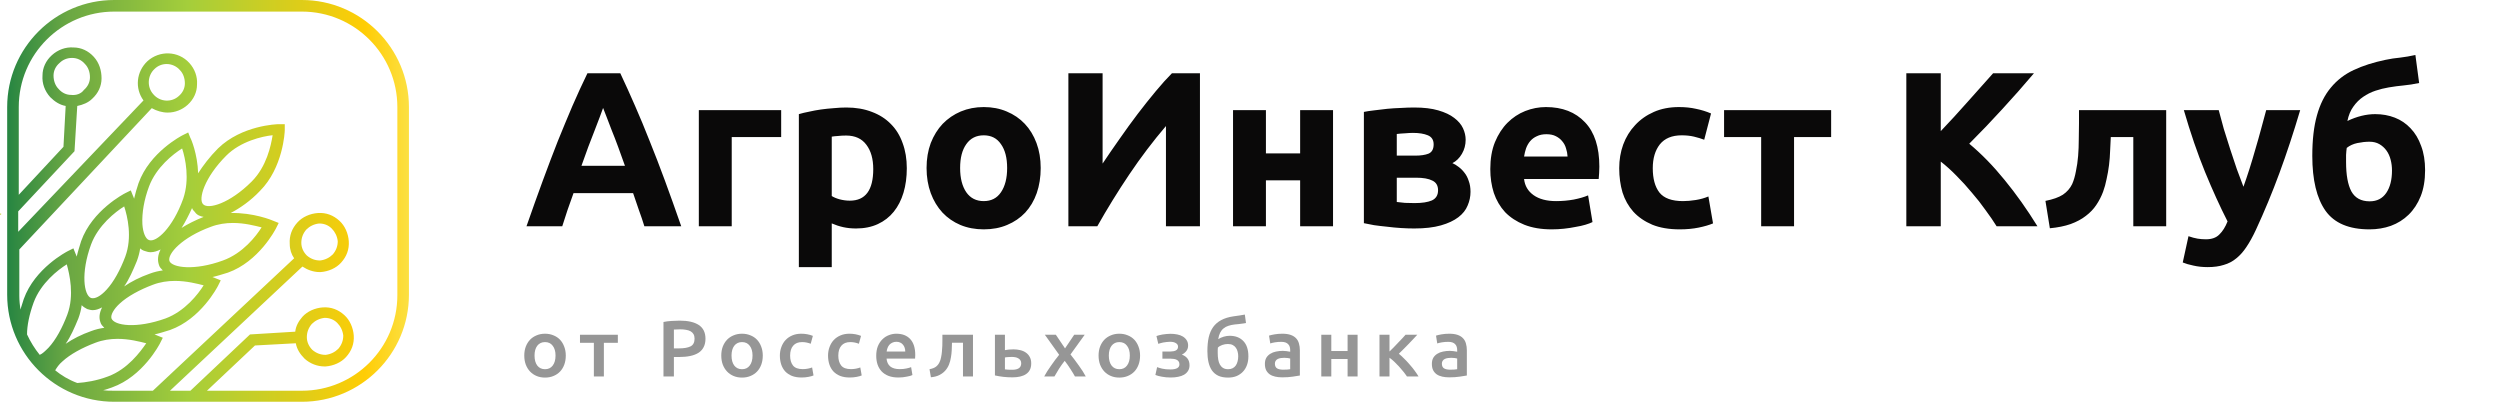 <?xml version="1.0" encoding="UTF-8"?> <svg xmlns="http://www.w3.org/2000/svg" width="453" height="73" viewBox="0 0 453 73" fill="none"><path d="M54.7 0H20.7C10 0 1.3 8.7 1.3 19.4V53.4C1.3 64.1 10 72.8 20.7 72.8H54.7C65.4 72.8 74.1 64.1 74.1 53.4V19.4C74.1 8.7 65.4 0 54.7 0ZM10 67.1C10.3 66.6 10.7 66 11.3 65.5C12.7 64.2 14.9 63 17.3 62.1C18.6 61.6 20 61.4 21.3 61.4C23.4 61.4 25.3 61.9 26.5 62.2C25.4 63.8 23.1 66.9 19.6 68.2C17.5 69 15.5 69.3 14 69.4C12.4 68.8 11.1 68 10 67.1ZM20.2 57.7C20 57.1 20.6 56 21.7 55C23.1 53.7 25.3 52.5 27.7 51.6C29 51.1 30.4 50.9 31.7 50.9C33.8 50.9 35.7 51.4 36.9 51.7C35.9 53.3 33.5 56.4 30 57.7C24.7 59.6 20.7 59 20.2 57.7ZM30.7 47.3C30.3 46 33 43 38.2 41.1C39.5 40.6 40.9 40.4 42.2 40.4C44.3 40.4 46.2 40.9 47.4 41.2C46.4 42.8 44 45.9 40.4 47.2C35.2 49.1 31.2 48.5 30.7 47.3ZM36.8 37C35.9 36.1 37 32.2 41 28.2C43.6 25.6 47.5 24.7 49.4 24.5C49.1 26.4 48.3 30.2 45.6 32.9C41.6 36.9 37.7 38 36.8 37ZM36.9 39.3C35.4 39.9 34 40.6 32.9 41.3C33.6 40.2 34.2 39 34.8 37.7C34.9 38 35.1 38.2 35.3 38.4C35.7 39 36.3 39.2 36.9 39.3ZM33.2 36C31.3 41.3 28.3 44 27 43.5C26.4 43.3 25.9 42.2 25.8 40.6C25.7 38.6 26.1 36.2 27 33.8C28.3 30.3 31.4 27.9 33 26.9C33.6 28.7 34.4 32.5 33.2 36ZM26.3 45.5C26.6 45.6 26.9 45.7 27.3 45.7C27.9 45.7 28.5 45.5 29.1 45.2C28.6 46.2 28.5 47.1 28.8 48C28.9 48.4 29.2 48.7 29.5 49C28.7 49.1 27.9 49.3 27.1 49.6C25.4 50.2 23.8 51 22.5 51.9C23.4 50.6 24.1 49 24.8 47.3C25.1 46.5 25.3 45.7 25.4 45C25.6 45.2 25.9 45.4 26.3 45.5ZM22.7 46.5C21.8 48.9 20.6 51.1 19.3 52.5C18.2 53.7 17.2 54.2 16.5 54C15.2 53.5 14.6 49.5 16.5 44.3C17.8 40.8 20.9 38.4 22.5 37.4C23.1 39.2 24 43 22.7 46.5ZM15.8 56C16.1 56.1 16.5 56.2 16.8 56.2C17.4 56.2 17.9 56 18.5 55.7C18 56.7 17.9 57.6 18.2 58.4C18.3 58.8 18.6 59.1 18.9 59.4C18.1 59.5 17.3 59.7 16.5 60C14.8 60.6 13.2 61.4 11.9 62.3C12.8 61 13.5 59.4 14.2 57.7C14.5 56.9 14.7 56.1 14.8 55.3C15.1 55.6 15.4 55.8 15.8 56ZM12.2 57C11.3 59.4 10.1 61.6 8.8 63C8.2 63.6 7.7 64.1 7.2 64.3C6.3 63.2 5.5 61.9 4.9 60.6C4.9 59 5.3 57 6.1 54.8C7.4 51.3 10.5 48.9 12.1 47.9C12.6 49.7 13.5 53.5 12.2 57ZM72 53.5C72 63.1 64.2 70.8 54.7 70.8H37.5L46.2 62.6L53.6 62.2C53.8 63.3 54.4 64.2 55.2 65C56.2 65.9 57.5 66.4 58.8 66.4C58.9 66.4 58.9 66.4 59 66.4C60.4 66.3 61.8 65.7 62.7 64.7C63.7 63.6 64.2 62.3 64.1 60.8C64 59.4 63.4 58 62.4 57.1C61.3 56.1 60 55.6 58.5 55.7C57.1 55.8 55.7 56.4 54.8 57.4C54.1 58.2 53.6 59.1 53.5 60.1L45.3 60.6L34.5 70.8H30.8L54.8 48.3C55.7 48.9 56.8 49.3 57.9 49.3C58 49.3 58 49.3 58.1 49.3C59.5 49.2 60.9 48.6 61.8 47.6C62.8 46.5 63.3 45.2 63.2 43.7C63.1 42.3 62.5 40.9 61.5 40C60.4 39 59.1 38.5 57.6 38.6C56.2 38.7 54.8 39.3 53.9 40.3C52.9 41.4 52.4 42.7 52.5 44.2C52.5 45.2 52.8 46.1 53.3 46.8L27.7 70.8H20.7C20 70.8 19.3 70.8 18.7 70.7C19.2 70.6 19.7 70.4 20.3 70.2C25.9 68.2 28.9 62.4 29 62.2L29.5 61.2L28.5 60.8C28.5 60.8 28.3 60.7 28 60.6C28.9 60.4 29.8 60.1 30.8 59.8C36.4 57.8 39.4 52 39.5 51.8L40 50.8L39 50.4C39 50.4 38.8 50.3 38.5 50.2C39.4 50 40.3 49.7 41.3 49.4C46.9 47.4 49.9 41.6 50 41.4L50.5 40.4L49.5 40C49.3 39.9 45.9 38.5 41.8 38.6C43.5 37.7 45.4 36.4 47.1 34.6C51.3 30.4 51.6 23.9 51.6 23.6V22.5H50.5C50.2 22.5 43.8 22.7 39.5 26.9C38 28.4 36.8 30 35.9 31.4C35.8 27.9 34.6 25.1 34.5 25L34.1 24L33.1 24.5C32.9 24.6 27.1 27.6 25.1 33.2C24.8 34.1 24.5 35.1 24.3 36C24.2 35.7 24.1 35.5 24.1 35.5L23.7 34.5L22.7 35C22.5 35.1 16.7 38.1 14.7 43.7C14.4 44.7 14.1 45.6 13.9 46.5C13.8 46.2 13.7 46 13.7 46L13.3 45L12.3 45.5C12.1 45.6 6.3 48.6 4.3 54.2C4.1 54.8 3.9 55.5 3.7 56.1C3.6 55.3 3.5 54.5 3.5 53.6V45.2L27.5 19.6C28.4 20.1 29.4 20.4 30.4 20.4C31.7 20.4 33 19.9 34 19C35.1 18 35.7 16.7 35.7 15.3C35.8 13.9 35.3 12.5 34.3 11.4C32.3 9.2 28.9 9.1 26.7 11.1C24.7 13 24.4 16 26 18.2L3.3 42V38.3L13.5 27.4L14 19.2C15 19 16 18.6 16.7 17.9C17.8 16.9 18.4 15.6 18.4 14.2C18.4 12.8 18 11.4 17 10.3C16 9.2 14.7 8.6 13.3 8.6C11.9 8.5 10.5 9 9.4 10C8.3 11 7.7 12.3 7.7 13.7C7.6 15.1 8.1 16.5 9.1 17.6C9.9 18.4 10.8 19 11.9 19.2L11.5 26.6L3.4 35.3V19.4C3.4 9.8 11.2 2.1 20.7 2.1H54.7C64.3 2.1 72 9.9 72 19.4V53.5ZM55.6 61.1C55.6 60.2 55.9 59.4 56.5 58.7C57.1 58.1 57.9 57.7 58.8 57.6H58.9C59.7 57.6 60.5 57.9 61.1 58.5C61.7 59.1 62.1 59.9 62.2 60.8C62.2 61.7 61.9 62.5 61.3 63.2C60.7 63.8 59.9 64.2 59 64.3C58.1 64.3 57.3 64 56.6 63.4C56 62.8 55.6 62 55.6 61.1ZM54.6 44C54.6 43.1 54.9 42.3 55.5 41.6C56.1 41 56.9 40.6 57.8 40.5H57.9C58.7 40.5 59.5 40.8 60.1 41.4C60.7 42 61.1 42.8 61.2 43.7C61.2 44.6 60.9 45.4 60.3 46.1C59.7 46.7 58.9 47.1 58 47.2C57.1 47.2 56.3 46.9 55.6 46.3C55 45.7 54.6 44.9 54.6 44ZM27.8 17.1C26.6 15.8 26.7 13.7 28 12.5C28.6 11.9 29.4 11.6 30.2 11.6C31.1 11.6 32 12 32.6 12.7C33.2 13.3 33.5 14.2 33.5 15.1C33.5 16 33.1 16.8 32.4 17.4C31.1 18.6 29 18.5 27.8 17.1ZM12.9 17.2C12 17.2 11.2 16.8 10.6 16.1C10 15.5 9.7 14.6 9.7 13.7C9.7 12.8 10.1 12 10.8 11.4C11.4 10.8 12.2 10.5 13 10.5H13.1C14 10.5 14.8 10.9 15.4 11.6C16 12.2 16.3 13.1 16.3 14C16.3 14.9 15.9 15.7 15.2 16.3C14.7 17 13.8 17.3 12.9 17.2Z" fill="url(#paint0_linear_66_1773)"></path><path d="M0.2 39V38.6L0 38.8L0.2 39Z" fill="url(#paint1_linear_66_1773)"></path><path d="M102.52 64.429C102.52 65.027 102.43 65.571 102.25 66.062C102.07 66.554 101.816 66.973 101.486 67.32C101.157 67.667 100.757 67.937 100.288 68.129C99.829 68.322 99.319 68.418 98.76 68.418C98.201 68.418 97.691 68.322 97.232 68.129C96.773 67.937 96.378 67.667 96.049 67.32C95.719 66.973 95.459 66.554 95.27 66.062C95.09 65.571 95 65.027 95 64.429C95 63.832 95.09 63.292 95.27 62.81C95.459 62.319 95.719 61.9 96.049 61.553C96.388 61.206 96.788 60.941 97.247 60.758C97.706 60.565 98.211 60.469 98.76 60.469C99.309 60.469 99.814 60.565 100.273 60.758C100.742 60.941 101.142 61.206 101.471 61.553C101.801 61.9 102.055 62.319 102.235 62.81C102.425 63.292 102.52 63.832 102.52 64.429ZM100.662 64.429C100.662 63.678 100.493 63.085 100.153 62.651C99.823 62.208 99.359 61.986 98.76 61.986C98.161 61.986 97.691 62.208 97.352 62.651C97.022 63.085 96.858 63.678 96.858 64.429C96.858 65.19 97.022 65.793 97.352 66.236C97.691 66.679 98.161 66.901 98.76 66.901C99.359 66.901 99.823 66.679 100.153 66.236C100.493 65.793 100.662 65.19 100.662 64.429Z" fill="#969696"></path><path d="M111.954 62.117H109.422V68.216H107.609V62.117H105.093V60.657H111.954V62.117Z" fill="#969696"></path><path d="M123.158 58.099C124.666 58.099 125.82 58.364 126.619 58.893C127.428 59.423 127.832 60.252 127.832 61.38C127.832 61.967 127.722 62.473 127.502 62.897C127.293 63.312 126.983 63.654 126.574 63.923C126.164 64.183 125.665 64.376 125.076 64.501C124.487 64.627 123.812 64.689 123.053 64.689H122.11V68.216H120.222V58.344C120.662 58.248 121.146 58.185 121.675 58.156C122.215 58.118 122.709 58.099 123.158 58.099ZM123.293 59.674C122.814 59.674 122.419 59.688 122.11 59.717V63.128H123.024C123.932 63.128 124.631 63.008 125.121 62.767C125.61 62.517 125.855 62.049 125.855 61.365C125.855 61.037 125.79 60.763 125.66 60.541C125.53 60.319 125.35 60.146 125.121 60.021C124.891 59.896 124.616 59.809 124.297 59.761C123.987 59.703 123.653 59.674 123.293 59.674Z" fill="#969696"></path><path d="M138.215 64.429C138.215 65.027 138.125 65.571 137.946 66.062C137.766 66.554 137.511 66.973 137.182 67.32C136.852 67.667 136.453 67.937 135.983 68.129C135.524 68.322 135.015 68.418 134.455 68.418C133.896 68.418 133.387 68.322 132.928 68.129C132.468 67.937 132.074 67.667 131.744 67.32C131.415 66.973 131.155 66.554 130.965 66.062C130.785 65.571 130.696 65.027 130.696 64.429C130.696 63.832 130.785 63.292 130.965 62.81C131.155 62.319 131.415 61.9 131.744 61.553C132.084 61.206 132.483 60.941 132.942 60.758C133.402 60.565 133.906 60.469 134.455 60.469C135.005 60.469 135.509 60.565 135.968 60.758C136.438 60.941 136.837 61.206 137.167 61.553C137.496 61.9 137.751 62.319 137.931 62.81C138.12 63.292 138.215 63.832 138.215 64.429ZM136.358 64.429C136.358 63.678 136.188 63.085 135.849 62.651C135.519 62.208 135.055 61.986 134.455 61.986C133.856 61.986 133.387 62.208 133.047 62.651C132.718 63.085 132.553 63.678 132.553 64.429C132.553 65.19 132.718 65.793 133.047 66.236C133.387 66.679 133.856 66.901 134.455 66.901C135.055 66.901 135.519 66.679 135.849 66.236C136.188 65.793 136.358 65.19 136.358 64.429Z" fill="#969696"></path><path d="M141.313 64.444C141.313 63.885 141.403 63.364 141.582 62.883C141.762 62.391 142.017 61.967 142.346 61.611C142.686 61.254 143.095 60.975 143.575 60.772C144.054 60.57 144.593 60.469 145.192 60.469C145.931 60.469 146.63 60.599 147.29 60.859L146.9 62.29C146.69 62.203 146.451 62.131 146.181 62.073C145.921 62.015 145.642 61.986 145.342 61.986C144.633 61.986 144.094 62.203 143.724 62.637C143.355 63.061 143.17 63.663 143.17 64.444C143.17 65.195 143.345 65.793 143.694 66.236C144.044 66.669 144.633 66.886 145.462 66.886C145.772 66.886 146.076 66.857 146.376 66.8C146.675 66.742 146.935 66.669 147.155 66.583L147.409 68.028C147.21 68.124 146.905 68.211 146.496 68.288C146.096 68.365 145.682 68.404 145.252 68.404C144.583 68.404 143.999 68.308 143.5 68.115C143.01 67.913 142.601 67.638 142.271 67.291C141.952 66.934 141.712 66.515 141.552 66.034C141.393 65.542 141.313 65.012 141.313 64.444Z" fill="#969696"></path><path d="M150.043 64.444C150.043 63.885 150.133 63.364 150.312 62.883C150.492 62.391 150.747 61.967 151.076 61.611C151.416 61.254 151.825 60.975 152.305 60.772C152.784 60.57 153.323 60.469 153.922 60.469C154.661 60.469 155.361 60.599 156.02 60.859L155.63 62.29C155.42 62.203 155.181 62.131 154.911 62.073C154.651 62.015 154.372 61.986 154.072 61.986C153.363 61.986 152.824 62.203 152.454 62.637C152.085 63.061 151.9 63.663 151.9 64.444C151.9 65.195 152.075 65.793 152.425 66.236C152.774 66.669 153.363 66.886 154.192 66.886C154.502 66.886 154.806 66.857 155.106 66.8C155.405 66.742 155.665 66.669 155.885 66.583L156.139 68.028C155.94 68.124 155.635 68.211 155.226 68.288C154.826 68.365 154.412 68.404 153.982 68.404C153.313 68.404 152.729 68.308 152.23 68.115C151.74 67.913 151.331 67.638 151.001 67.291C150.682 66.934 150.442 66.515 150.282 66.034C150.123 65.542 150.043 65.012 150.043 64.444Z" fill="#969696"></path><path d="M158.773 64.473C158.773 63.808 158.873 63.225 159.072 62.724C159.282 62.223 159.557 61.808 159.896 61.481C160.236 61.143 160.625 60.893 161.065 60.729C161.504 60.556 161.953 60.469 162.413 60.469C163.491 60.469 164.33 60.792 164.929 61.437C165.539 62.083 165.843 63.047 165.843 64.328C165.843 64.424 165.838 64.535 165.828 64.66C165.828 64.776 165.823 64.882 165.813 64.978H160.645C160.695 65.585 160.915 66.058 161.304 66.395C161.704 66.722 162.278 66.886 163.027 66.886C163.466 66.886 163.866 66.848 164.225 66.771C164.595 66.694 164.885 66.612 165.094 66.525L165.334 67.956C165.234 68.004 165.094 68.057 164.914 68.115C164.745 68.163 164.545 68.207 164.315 68.245C164.096 68.293 163.856 68.332 163.596 68.361C163.337 68.389 163.072 68.404 162.802 68.404C162.113 68.404 161.514 68.308 161.005 68.115C160.495 67.913 160.076 67.638 159.746 67.291C159.417 66.934 159.172 66.52 159.012 66.048C158.853 65.566 158.773 65.041 158.773 64.473ZM164.031 63.692C164.031 63.451 163.996 63.225 163.926 63.013C163.856 62.791 163.751 62.603 163.611 62.449C163.481 62.285 163.317 62.16 163.117 62.073C162.927 61.977 162.697 61.929 162.428 61.929C162.148 61.929 161.904 61.982 161.694 62.088C161.484 62.184 161.304 62.314 161.155 62.478C161.015 62.642 160.905 62.83 160.825 63.042C160.745 63.254 160.69 63.47 160.66 63.692H164.031Z" fill="#969696"></path><path d="M172.5 62.102C172.49 62.526 172.475 62.969 172.455 63.432C172.435 63.885 172.385 64.333 172.305 64.776C172.236 65.219 172.121 65.643 171.961 66.048C171.801 66.453 171.576 66.819 171.287 67.147C171.007 67.465 170.653 67.734 170.223 67.956C169.804 68.168 169.29 68.303 168.68 68.361L168.426 66.901C168.935 66.804 169.33 66.65 169.609 66.438C169.889 66.217 170.103 65.937 170.253 65.6C170.373 65.349 170.463 65.065 170.523 64.747C170.593 64.429 170.643 64.097 170.673 63.75C170.713 63.393 170.738 63.032 170.748 62.666C170.758 62.3 170.763 61.943 170.763 61.596V60.657H176.305V68.216H174.493V62.102H172.5Z" fill="#969696"></path><path d="M182.093 63.446C182.243 63.408 182.463 63.374 182.752 63.345C183.042 63.316 183.331 63.302 183.621 63.302C184.07 63.302 184.49 63.35 184.879 63.446C185.279 63.543 185.623 63.697 185.913 63.909C186.203 64.111 186.432 64.376 186.602 64.704C186.772 65.022 186.857 65.402 186.857 65.846C186.857 66.299 186.777 66.684 186.617 67.002C186.457 67.32 186.228 67.58 185.928 67.782C185.628 67.985 185.269 68.134 184.849 68.231C184.44 68.327 183.981 68.375 183.471 68.375C182.882 68.375 182.333 68.346 181.823 68.288C181.314 68.231 180.8 68.144 180.281 68.028V60.657H182.093V63.446ZM183.426 67.002C183.936 67.002 184.33 66.91 184.61 66.727C184.899 66.535 185.044 66.231 185.044 65.817C185.044 65.605 184.994 65.427 184.894 65.282C184.804 65.137 184.68 65.022 184.52 64.935C184.37 64.839 184.19 64.771 183.981 64.733C183.771 64.694 183.551 64.675 183.321 64.675C183.112 64.675 182.892 64.685 182.662 64.704C182.433 64.713 182.243 64.738 182.093 64.776V66.93C182.223 66.949 182.413 66.968 182.662 66.987C182.922 66.997 183.177 67.002 183.426 67.002Z" fill="#969696"></path><path d="M192.982 63.128L194.645 60.657H196.548L193.971 64.227C194.51 64.901 195.025 65.585 195.514 66.279C196.013 66.963 196.423 67.609 196.742 68.216H194.78C194.69 68.033 194.57 67.826 194.421 67.595C194.281 67.354 194.126 67.108 193.956 66.857C193.796 66.597 193.627 66.342 193.447 66.091C193.267 65.841 193.092 65.605 192.923 65.383C192.573 65.817 192.229 66.299 191.889 66.829C191.559 67.349 191.285 67.811 191.065 68.216H189.208C189.357 67.927 189.537 67.619 189.747 67.291C189.957 66.963 190.181 66.631 190.421 66.294C190.661 65.947 190.905 65.605 191.155 65.267C191.415 64.921 191.669 64.593 191.919 64.285L189.327 60.657H191.32L192.982 63.128Z" fill="#969696"></path><path d="M206.582 64.429C206.582 65.027 206.492 65.571 206.312 66.062C206.132 66.554 205.877 66.973 205.548 67.32C205.218 67.667 204.819 67.937 204.35 68.129C203.89 68.322 203.381 68.418 202.822 68.418C202.262 68.418 201.753 68.322 201.294 68.129C200.834 67.937 200.44 67.667 200.11 67.32C199.781 66.973 199.521 66.554 199.331 66.062C199.152 65.571 199.062 65.027 199.062 64.429C199.062 63.832 199.152 63.292 199.331 62.81C199.521 62.319 199.781 61.9 200.11 61.553C200.45 61.206 200.849 60.941 201.309 60.758C201.768 60.565 202.272 60.469 202.822 60.469C203.371 60.469 203.875 60.565 204.335 60.758C204.804 60.941 205.203 61.206 205.533 61.553C205.863 61.9 206.117 62.319 206.297 62.81C206.487 63.292 206.582 63.832 206.582 64.429ZM204.724 64.429C204.724 63.678 204.554 63.085 204.215 62.651C203.885 62.208 203.421 61.986 202.822 61.986C202.222 61.986 201.753 62.208 201.414 62.651C201.084 63.085 200.919 63.678 200.919 64.429C200.919 65.19 201.084 65.793 201.414 66.236C201.753 66.679 202.222 66.901 202.822 66.901C203.421 66.901 203.885 66.679 204.215 66.236C204.554 65.793 204.724 65.19 204.724 64.429Z" fill="#969696"></path><path d="M209.549 60.888C209.679 60.84 209.839 60.792 210.029 60.743C210.218 60.695 210.423 60.652 210.643 60.613C210.863 60.575 211.092 60.546 211.332 60.527C211.582 60.498 211.831 60.483 212.081 60.483C212.51 60.483 212.92 60.522 213.309 60.599C213.699 60.676 214.038 60.801 214.328 60.975C214.617 61.148 214.847 61.37 215.017 61.64C215.197 61.909 215.287 62.232 215.287 62.608C215.287 63.013 215.172 63.355 214.942 63.634C214.712 63.914 214.448 64.121 214.148 64.256C214.597 64.42 214.942 64.66 215.182 64.978C215.421 65.296 215.541 65.701 215.541 66.193C215.541 66.588 215.451 66.925 215.272 67.204C215.102 67.484 214.862 67.715 214.553 67.898C214.253 68.072 213.898 68.197 213.489 68.274C213.08 68.361 212.635 68.404 212.156 68.404C211.577 68.404 211.037 68.356 210.538 68.26C210.039 68.173 209.644 68.067 209.355 67.942L209.669 66.525C209.859 66.602 210.163 66.694 210.583 66.8C211.002 66.896 211.497 66.944 212.066 66.944C213.164 66.944 213.714 66.636 213.714 66.019C213.714 65.797 213.664 65.619 213.564 65.484C213.464 65.349 213.339 65.248 213.189 65.181C213.04 65.104 212.87 65.055 212.68 65.036C212.49 65.007 212.306 64.993 212.126 64.993H210.628V63.692H212.111C212.48 63.692 212.795 63.629 213.055 63.504C213.324 63.369 213.459 63.138 213.459 62.81C213.459 62.541 213.329 62.329 213.07 62.174C212.82 62.011 212.465 61.929 212.006 61.929C211.806 61.929 211.602 61.943 211.392 61.972C211.182 61.991 210.977 62.02 210.778 62.059C210.588 62.097 210.413 62.141 210.253 62.189C210.094 62.227 209.969 62.266 209.879 62.304L209.549 60.888Z" fill="#969696"></path><path d="M225.774 58.532C225.674 58.551 225.564 58.571 225.444 58.59C225.335 58.609 225.2 58.629 225.04 58.648C224.88 58.667 224.69 58.691 224.471 58.72C224.261 58.739 224.016 58.763 223.737 58.792C223.307 58.84 222.923 58.922 222.583 59.038C222.244 59.144 221.949 59.303 221.7 59.515C221.45 59.717 221.245 59.977 221.085 60.295C220.926 60.613 220.811 60.999 220.741 61.452C221.05 61.259 221.385 61.11 221.744 61.004C222.114 60.898 222.473 60.845 222.823 60.845C223.862 60.845 224.686 61.163 225.295 61.799C225.904 62.435 226.208 63.355 226.208 64.559C226.208 65.137 226.124 65.663 225.954 66.135C225.784 66.607 225.539 67.012 225.22 67.349C224.9 67.686 224.516 67.951 224.066 68.144C223.617 68.327 223.108 68.418 222.538 68.418C221.829 68.418 221.235 68.308 220.756 68.086C220.276 67.855 219.892 67.532 219.602 67.118C219.313 66.694 219.103 66.188 218.973 65.6C218.843 65.012 218.778 64.357 218.778 63.634C218.778 62.69 218.858 61.856 219.018 61.134C219.188 60.401 219.458 59.775 219.827 59.255C220.207 58.734 220.696 58.315 221.295 57.997C221.904 57.67 222.643 57.443 223.512 57.318C223.961 57.251 224.336 57.197 224.636 57.159C224.945 57.12 225.255 57.068 225.564 57L225.774 58.532ZM220.681 62.984C220.661 63.109 220.651 63.263 220.651 63.446C220.651 63.62 220.651 63.784 220.651 63.938C220.651 64.371 220.681 64.771 220.741 65.137C220.801 65.504 220.906 65.817 221.055 66.077C221.205 66.337 221.4 66.54 221.64 66.684C221.879 66.829 222.179 66.901 222.538 66.901C222.848 66.901 223.118 66.843 223.347 66.727C223.577 66.612 223.767 66.448 223.917 66.236C224.066 66.024 224.176 65.778 224.246 65.499C224.326 65.21 224.366 64.897 224.366 64.559C224.366 64.27 224.331 63.996 224.261 63.735C224.201 63.466 224.096 63.23 223.947 63.027C223.807 62.815 223.617 62.647 223.377 62.521C223.138 62.396 222.843 62.333 222.493 62.333C222.154 62.333 221.814 62.391 221.475 62.507C221.145 62.623 220.881 62.782 220.681 62.984Z" fill="#969696"></path><path d="M232.509 66.987C233.069 66.987 233.493 66.959 233.783 66.901V64.964C233.683 64.935 233.538 64.906 233.348 64.877C233.158 64.848 232.949 64.834 232.719 64.834C232.519 64.834 232.315 64.848 232.105 64.877C231.905 64.906 231.72 64.959 231.551 65.036C231.391 65.113 231.261 65.224 231.161 65.369C231.061 65.504 231.011 65.677 231.011 65.889C231.011 66.303 231.146 66.593 231.416 66.756C231.685 66.91 232.05 66.987 232.509 66.987ZM232.36 60.469C232.959 60.469 233.463 60.541 233.872 60.686C234.282 60.83 234.606 61.033 234.846 61.293C235.096 61.553 235.271 61.871 235.37 62.247C235.48 62.613 235.535 63.018 235.535 63.461V68.043C235.256 68.1 234.831 68.168 234.262 68.245C233.703 68.332 233.069 68.375 232.36 68.375C231.89 68.375 231.461 68.332 231.071 68.245C230.682 68.158 230.347 68.019 230.068 67.826C229.798 67.633 229.583 67.383 229.423 67.074C229.274 66.766 229.199 66.385 229.199 65.932C229.199 65.499 229.284 65.133 229.453 64.834C229.633 64.535 229.873 64.294 230.172 64.111C230.472 63.919 230.817 63.784 231.206 63.706C231.606 63.62 232.02 63.576 232.449 63.576C232.649 63.576 232.859 63.591 233.079 63.62C233.298 63.639 233.533 63.678 233.783 63.735V63.446C233.783 63.244 233.758 63.051 233.708 62.868C233.658 62.685 233.568 62.526 233.438 62.391C233.318 62.247 233.153 62.136 232.944 62.059C232.744 61.982 232.489 61.943 232.18 61.943C231.76 61.943 231.376 61.972 231.026 62.03C230.677 62.088 230.392 62.155 230.172 62.232L229.948 60.816C230.177 60.739 230.512 60.662 230.951 60.584C231.391 60.507 231.86 60.469 232.36 60.469Z" fill="#969696"></path><path d="M245.995 68.216H244.183V65.051H241.232V68.216H239.419V60.657H241.232V63.605H244.183V60.657H245.995V68.216Z" fill="#969696"></path><path d="M251.776 63.692C252.006 63.47 252.255 63.225 252.525 62.955C252.795 62.675 253.059 62.396 253.319 62.117C253.588 61.837 253.843 61.572 254.083 61.322C254.322 61.062 254.522 60.84 254.682 60.657H256.809C256.589 60.907 256.335 61.182 256.045 61.481C255.765 61.779 255.471 62.088 255.161 62.406C254.862 62.714 254.562 63.018 254.263 63.316C253.973 63.605 253.708 63.865 253.469 64.097C253.778 64.347 254.098 64.641 254.427 64.978C254.767 65.306 255.096 65.658 255.416 66.034C255.746 66.4 256.05 66.775 256.33 67.161C256.609 67.537 256.844 67.888 257.034 68.216H254.937C254.747 67.927 254.522 67.624 254.263 67.305C254.013 66.987 253.748 66.679 253.469 66.38C253.189 66.072 252.904 65.783 252.615 65.513C252.325 65.243 252.046 65.012 251.776 64.82V68.216H249.963V60.657H251.776V63.692Z" fill="#969696"></path><path d="M262.766 66.987C263.325 66.987 263.75 66.959 264.04 66.901V64.964C263.94 64.935 263.795 64.906 263.605 64.877C263.415 64.848 263.206 64.834 262.976 64.834C262.776 64.834 262.572 64.848 262.362 64.877C262.162 64.906 261.977 64.959 261.808 65.036C261.648 65.113 261.518 65.224 261.418 65.369C261.318 65.504 261.268 65.677 261.268 65.889C261.268 66.303 261.403 66.593 261.673 66.756C261.942 66.91 262.307 66.987 262.766 66.987ZM262.616 60.469C263.216 60.469 263.72 60.541 264.129 60.686C264.539 60.83 264.863 61.033 265.103 61.293C265.353 61.553 265.528 61.871 265.627 62.247C265.737 62.613 265.792 63.018 265.792 63.461V68.043C265.513 68.1 265.088 68.168 264.519 68.245C263.96 68.332 263.325 68.375 262.616 68.375C262.147 68.375 261.718 68.332 261.328 68.245C260.939 68.158 260.604 68.019 260.325 67.826C260.055 67.633 259.84 67.383 259.68 67.074C259.531 66.766 259.456 66.385 259.456 65.932C259.456 65.499 259.541 65.133 259.71 64.834C259.89 64.535 260.13 64.294 260.429 64.111C260.729 63.919 261.074 63.784 261.463 63.706C261.862 63.62 262.277 63.576 262.706 63.576C262.906 63.576 263.116 63.591 263.335 63.62C263.555 63.639 263.79 63.678 264.04 63.735V63.446C264.04 63.244 264.015 63.051 263.965 62.868C263.915 62.685 263.825 62.526 263.695 62.391C263.575 62.247 263.41 62.136 263.201 62.059C263.001 61.982 262.746 61.943 262.437 61.943C262.017 61.943 261.633 61.972 261.283 62.03C260.934 62.088 260.649 62.155 260.429 62.232L260.205 60.816C260.434 60.739 260.769 60.662 261.208 60.584C261.648 60.507 262.117 60.469 262.616 60.469Z" fill="#969696"></path><path d="M116.76 41C116.467 40.04 116.133 39.053 115.76 38.04C115.413 37.027 115.067 36.013 114.72 35H103.92C103.573 36.013 103.213 37.027 102.84 38.04C102.493 39.053 102.173 40.04 101.88 41H95.4C96.44 38.013 97.427 35.253 98.36 32.72C99.293 30.187 100.2 27.8 101.08 25.56C101.987 23.32 102.867 21.2 103.72 19.2C104.6 17.173 105.507 15.2 106.44 13.28H112.4C113.307 15.2 114.2 17.173 115.08 19.2C115.96 21.2 116.84 23.32 117.72 25.56C118.627 27.8 119.547 30.187 120.48 32.72C121.413 35.253 122.4 38.013 123.44 41H116.76ZM109.28 19.56C109.147 19.96 108.947 20.507 108.68 21.2C108.413 21.893 108.107 22.693 107.76 23.6C107.413 24.507 107.027 25.507 106.6 26.6C106.2 27.693 105.787 28.84 105.36 30.04H113.24C112.813 28.84 112.4 27.693 112 26.6C111.6 25.507 111.213 24.507 110.84 23.6C110.493 22.693 110.187 21.893 109.92 21.2C109.653 20.507 109.44 19.96 109.28 19.56ZM141.548 24.84H132.588V41H126.628V19.96H141.548V24.84ZM158.233 30.64C158.233 28.8 157.82 27.333 156.993 26.24C156.166 25.12 154.94 24.56 153.313 24.56C152.78 24.56 152.286 24.587 151.833 24.64C151.38 24.667 151.006 24.707 150.713 24.76V35.52C151.086 35.76 151.566 35.96 152.153 36.12C152.766 36.28 153.38 36.36 153.993 36.36C156.82 36.36 158.233 34.453 158.233 30.64ZM164.313 30.48C164.313 32.107 164.113 33.587 163.713 34.92C163.313 36.253 162.726 37.4 161.953 38.36C161.18 39.32 160.22 40.067 159.073 40.6C157.926 41.133 156.606 41.4 155.113 41.4C154.286 41.4 153.513 41.32 152.793 41.16C152.073 41 151.38 40.773 150.713 40.48V48.4H144.753V20.68C145.286 20.52 145.9 20.373 146.593 20.24C147.286 20.08 148.006 19.947 148.753 19.84C149.526 19.733 150.3 19.653 151.073 19.6C151.873 19.52 152.633 19.48 153.353 19.48C155.086 19.48 156.633 19.747 157.993 20.28C159.353 20.787 160.5 21.52 161.433 22.48C162.366 23.413 163.073 24.56 163.553 25.92C164.06 27.28 164.313 28.8 164.313 30.48ZM188.574 30.44C188.574 32.093 188.334 33.613 187.854 35C187.374 36.36 186.68 37.533 185.774 38.52C184.867 39.48 183.774 40.227 182.494 40.76C181.24 41.293 179.827 41.56 178.254 41.56C176.707 41.56 175.294 41.293 174.014 40.76C172.76 40.227 171.68 39.48 170.774 38.52C169.867 37.533 169.16 36.36 168.654 35C168.147 33.613 167.894 32.093 167.894 30.44C167.894 28.787 168.147 27.28 168.654 25.92C169.187 24.56 169.907 23.4 170.814 22.44C171.747 21.48 172.84 20.733 174.094 20.2C175.374 19.667 176.76 19.4 178.254 19.4C179.774 19.4 181.16 19.667 182.414 20.2C183.694 20.733 184.787 21.48 185.694 22.44C186.6 23.4 187.307 24.56 187.814 25.92C188.32 27.28 188.574 28.787 188.574 30.44ZM182.494 30.44C182.494 28.6 182.12 27.16 181.374 26.12C180.654 25.053 179.614 24.52 178.254 24.52C176.894 24.52 175.84 25.053 175.094 26.12C174.347 27.16 173.974 28.6 173.974 30.44C173.974 32.28 174.347 33.747 175.094 34.84C175.84 35.907 176.894 36.44 178.254 36.44C179.614 36.44 180.654 35.907 181.374 34.84C182.12 33.747 182.494 32.28 182.494 30.44ZM193.591 41V13.28H199.791V29.64C200.751 28.2 201.777 26.707 202.871 25.16C203.964 23.587 205.057 22.08 206.151 20.64C207.271 19.173 208.364 17.8 209.431 16.52C210.497 15.24 211.471 14.16 212.351 13.28H217.431V41H211.271V22.84C208.924 25.587 206.711 28.507 204.631 31.6C202.551 34.693 200.617 37.827 198.831 41H193.591ZM241.545 41H235.585V32.68H229.385V41H223.425V19.96H229.385V27.8H235.585V19.96H241.545V41ZM253.096 36.6C253.469 36.653 253.963 36.707 254.576 36.76C255.216 36.787 255.803 36.8 256.336 36.8C257.669 36.8 258.709 36.64 259.456 36.32C260.203 35.973 260.576 35.36 260.576 34.48C260.576 33.627 260.229 33.04 259.536 32.72C258.869 32.373 257.883 32.2 256.576 32.2H253.096V36.6ZM256.456 28.2C257.443 28.2 258.243 28.08 258.856 27.84C259.469 27.573 259.776 27.013 259.776 26.16C259.776 25.36 259.429 24.813 258.736 24.52C258.043 24.227 257.136 24.08 256.016 24.08C255.643 24.08 255.149 24.107 254.536 24.16C253.949 24.187 253.469 24.227 253.096 24.28V28.2H256.456ZM256.256 41.4C255.509 41.4 254.709 41.373 253.856 41.32C253.003 41.267 252.163 41.187 251.336 41.08C250.509 41 249.723 40.907 248.976 40.8C248.256 40.667 247.643 40.547 247.136 40.44V20.28C247.643 20.173 248.256 20.08 248.976 20C249.723 19.893 250.509 19.8 251.336 19.72C252.163 19.64 253.003 19.587 253.856 19.56C254.709 19.507 255.509 19.48 256.256 19.48C257.989 19.48 259.443 19.653 260.616 20C261.816 20.347 262.776 20.8 263.496 21.36C264.243 21.92 264.776 22.547 265.096 23.24C265.416 23.933 265.576 24.627 265.576 25.32C265.576 26.253 265.349 27.107 264.896 27.88C264.443 28.653 263.869 29.213 263.176 29.56C263.549 29.72 263.923 29.947 264.296 30.24C264.696 30.533 265.056 30.893 265.376 31.32C265.696 31.72 265.949 32.213 266.136 32.8C266.349 33.36 266.456 34.013 266.456 34.76C266.456 35.613 266.283 36.44 265.936 37.24C265.616 38.04 265.056 38.747 264.256 39.36C263.456 39.973 262.403 40.467 261.096 40.84C259.789 41.213 258.176 41.4 256.256 41.4ZM270.042 30.64C270.042 28.773 270.322 27.147 270.882 25.76C271.469 24.347 272.229 23.173 273.162 22.24C274.096 21.307 275.162 20.6 276.362 20.12C277.589 19.64 278.842 19.4 280.122 19.4C283.109 19.4 285.469 20.32 287.202 22.16C288.936 23.973 289.802 26.653 289.802 30.2C289.802 30.547 289.789 30.933 289.762 31.36C289.736 31.76 289.709 32.12 289.682 32.44H276.162C276.296 33.667 276.869 34.64 277.882 35.36C278.896 36.08 280.256 36.44 281.962 36.44C283.056 36.44 284.122 36.347 285.162 36.16C286.229 35.947 287.096 35.693 287.762 35.4L288.562 40.24C288.242 40.4 287.816 40.56 287.282 40.72C286.749 40.88 286.149 41.013 285.482 41.12C284.842 41.253 284.149 41.36 283.402 41.44C282.656 41.52 281.909 41.56 281.162 41.56C279.269 41.56 277.616 41.28 276.202 40.72C274.816 40.16 273.656 39.4 272.722 38.44C271.816 37.453 271.136 36.293 270.682 34.96C270.256 33.627 270.042 32.187 270.042 30.64ZM284.042 28.36C284.016 27.853 283.922 27.36 283.762 26.88C283.629 26.4 283.402 25.973 283.082 25.6C282.789 25.227 282.402 24.92 281.922 24.68C281.469 24.44 280.896 24.32 280.202 24.32C279.536 24.32 278.962 24.44 278.482 24.68C278.002 24.893 277.602 25.187 277.282 25.56C276.962 25.933 276.709 26.373 276.522 26.88C276.362 27.36 276.242 27.853 276.162 28.36H284.042ZM293.402 30.48C293.402 28.96 293.642 27.533 294.122 26.2C294.628 24.84 295.348 23.667 296.282 22.68C297.215 21.667 298.348 20.867 299.682 20.28C301.015 19.693 302.535 19.4 304.242 19.4C305.362 19.4 306.388 19.507 307.322 19.72C308.255 19.907 309.162 20.187 310.042 20.56L308.802 25.32C308.242 25.107 307.628 24.92 306.962 24.76C306.295 24.6 305.548 24.52 304.722 24.52C302.962 24.52 301.642 25.067 300.762 26.16C299.908 27.253 299.482 28.693 299.482 30.48C299.482 32.373 299.882 33.84 300.682 34.88C301.508 35.92 302.935 36.44 304.962 36.44C305.682 36.44 306.455 36.373 307.282 36.24C308.108 36.107 308.868 35.893 309.562 35.6L310.402 40.48C309.708 40.773 308.842 41.027 307.802 41.24C306.762 41.453 305.615 41.56 304.362 41.56C302.442 41.56 300.788 41.28 299.402 40.72C298.015 40.133 296.868 39.347 295.962 38.36C295.082 37.373 294.428 36.213 294.002 34.88C293.602 33.52 293.402 32.053 293.402 30.48ZM331.802 24.84H325.082V41H319.122V24.84H312.402V19.96H331.802V24.84ZM361.787 41C361.227 40.093 360.56 39.12 359.787 38.08C359.04 37.013 358.213 35.96 357.307 34.92C356.427 33.853 355.507 32.84 354.547 31.88C353.587 30.893 352.627 30.027 351.667 29.28V41H345.427V13.28H351.667V23.76C353.293 22.053 354.92 20.28 356.547 18.44C358.2 16.573 359.733 14.853 361.147 13.28H368.547C366.653 15.52 364.747 17.68 362.827 19.76C360.933 21.84 358.933 23.933 356.827 26.04C359.04 27.88 361.173 30.067 363.227 32.6C365.307 35.133 367.293 37.933 369.187 41H361.787ZM382.474 24.84C382.448 25.613 382.408 26.44 382.354 27.32C382.328 28.173 382.261 29.04 382.154 29.92C382.048 30.773 381.901 31.613 381.714 32.44C381.554 33.267 381.341 34.04 381.074 34.76C380.754 35.613 380.341 36.413 379.834 37.16C379.354 37.88 378.728 38.533 377.954 39.12C377.208 39.707 376.288 40.2 375.194 40.6C374.128 40.973 372.874 41.227 371.434 41.36L370.634 36.4C371.994 36.133 373.048 35.76 373.794 35.28C374.541 34.773 375.101 34.133 375.474 33.36C375.768 32.693 375.994 31.92 376.154 31.04C376.341 30.16 376.474 29.24 376.554 28.28C376.634 27.293 376.674 26.293 376.674 25.28C376.701 24.267 376.714 23.293 376.714 22.36V19.96H392.514V41H386.554V24.84H382.474ZM416.793 19.96C415.593 24.013 414.339 27.813 413.033 31.36C411.726 34.907 410.299 38.347 408.753 41.68C408.193 42.88 407.633 43.893 407.072 44.72C406.513 45.573 405.899 46.267 405.233 46.8C404.566 47.36 403.806 47.76 402.953 48C402.126 48.267 401.153 48.4 400.033 48.4C399.099 48.4 398.233 48.307 397.433 48.12C396.659 47.96 396.019 47.773 395.513 47.56L396.553 42.8C397.166 43.013 397.713 43.16 398.193 43.24C398.673 43.32 399.179 43.36 399.713 43.36C400.779 43.36 401.593 43.067 402.153 42.48C402.739 41.92 403.233 41.133 403.633 40.12C402.273 37.453 400.913 34.467 399.553 31.16C398.193 27.827 396.913 24.093 395.713 19.96H402.033C402.299 21 402.606 22.133 402.953 23.36C403.326 24.56 403.713 25.787 404.113 27.04C404.513 28.267 404.913 29.467 405.312 30.64C405.739 31.813 406.139 32.88 406.513 33.84C406.859 32.88 407.219 31.813 407.593 30.64C407.966 29.467 408.326 28.267 408.673 27.04C409.046 25.787 409.393 24.56 409.713 23.36C410.059 22.133 410.366 21 410.633 19.96H416.793ZM438.348 15.04C437.361 15.253 436.428 15.4 435.548 15.48C434.668 15.56 433.761 15.68 432.828 15.84C432.028 15.973 431.228 16.173 430.428 16.44C429.628 16.707 428.881 17.08 428.188 17.56C427.521 18.013 426.934 18.6 426.428 19.32C425.921 20.013 425.561 20.88 425.348 21.92C427.081 21.093 428.761 20.68 430.388 20.68C431.668 20.68 432.854 20.893 433.948 21.32C435.041 21.747 435.988 22.387 436.788 23.24C437.614 24.093 438.254 25.16 438.708 26.44C439.188 27.693 439.428 29.16 439.428 30.84C439.428 32.653 439.161 34.227 438.628 35.56C438.094 36.893 437.361 38.013 436.428 38.92C435.521 39.8 434.454 40.467 433.228 40.92C432.028 41.347 430.734 41.56 429.348 41.56C425.641 41.56 422.988 40.44 421.388 38.2C419.788 35.933 418.988 32.613 418.988 28.24C418.988 25.36 419.268 22.92 419.827 20.92C420.388 18.893 421.228 17.213 422.348 15.88C423.468 14.52 424.854 13.453 426.508 12.68C428.161 11.907 430.081 11.293 432.268 10.84C433.148 10.653 434.028 10.52 434.908 10.44C435.814 10.333 436.734 10.173 437.668 9.96L438.348 15.04ZM425.228 26.8C425.174 27.173 425.134 27.6 425.108 28.08C425.108 28.56 425.108 28.987 425.108 29.36C425.108 31.707 425.428 33.48 426.068 34.68C426.734 35.88 427.841 36.48 429.388 36.48C430.694 36.48 431.694 35.973 432.388 34.96C433.081 33.947 433.428 32.587 433.428 30.88C433.428 30.213 433.348 29.573 433.188 28.96C433.028 28.32 432.774 27.76 432.428 27.28C432.081 26.8 431.654 26.413 431.148 26.12C430.641 25.827 430.041 25.68 429.348 25.68C428.654 25.68 427.921 25.76 427.148 25.92C426.401 26.08 425.761 26.373 425.228 26.8Z" fill="#0A0909"></path><defs><linearGradient id="paint0_linear_66_1773" x1="1.251" y1="36.43" x2="74.112" y2="36.43" gradientUnits="userSpaceOnUse"><stop stop-color="#268542"></stop><stop offset="0.15" stop-color="#6AA743"></stop><stop offset="0.45" stop-color="#A4CE3B"></stop><stop offset="0.89" stop-color="#FFCD05"></stop><stop offset="1" stop-color="#FCE042"></stop></linearGradient><linearGradient id="paint1_linear_66_1773" x1="0" y1="38.807" x2="0.163" y2="38.807" gradientUnits="userSpaceOnUse"><stop stop-color="#268542"></stop><stop offset="0.15" stop-color="#6AA743"></stop><stop offset="0.45" stop-color="#A4CE3B"></stop><stop offset="0.89" stop-color="#FFCD05"></stop><stop offset="1" stop-color="#FCE042"></stop></linearGradient></defs></svg> 